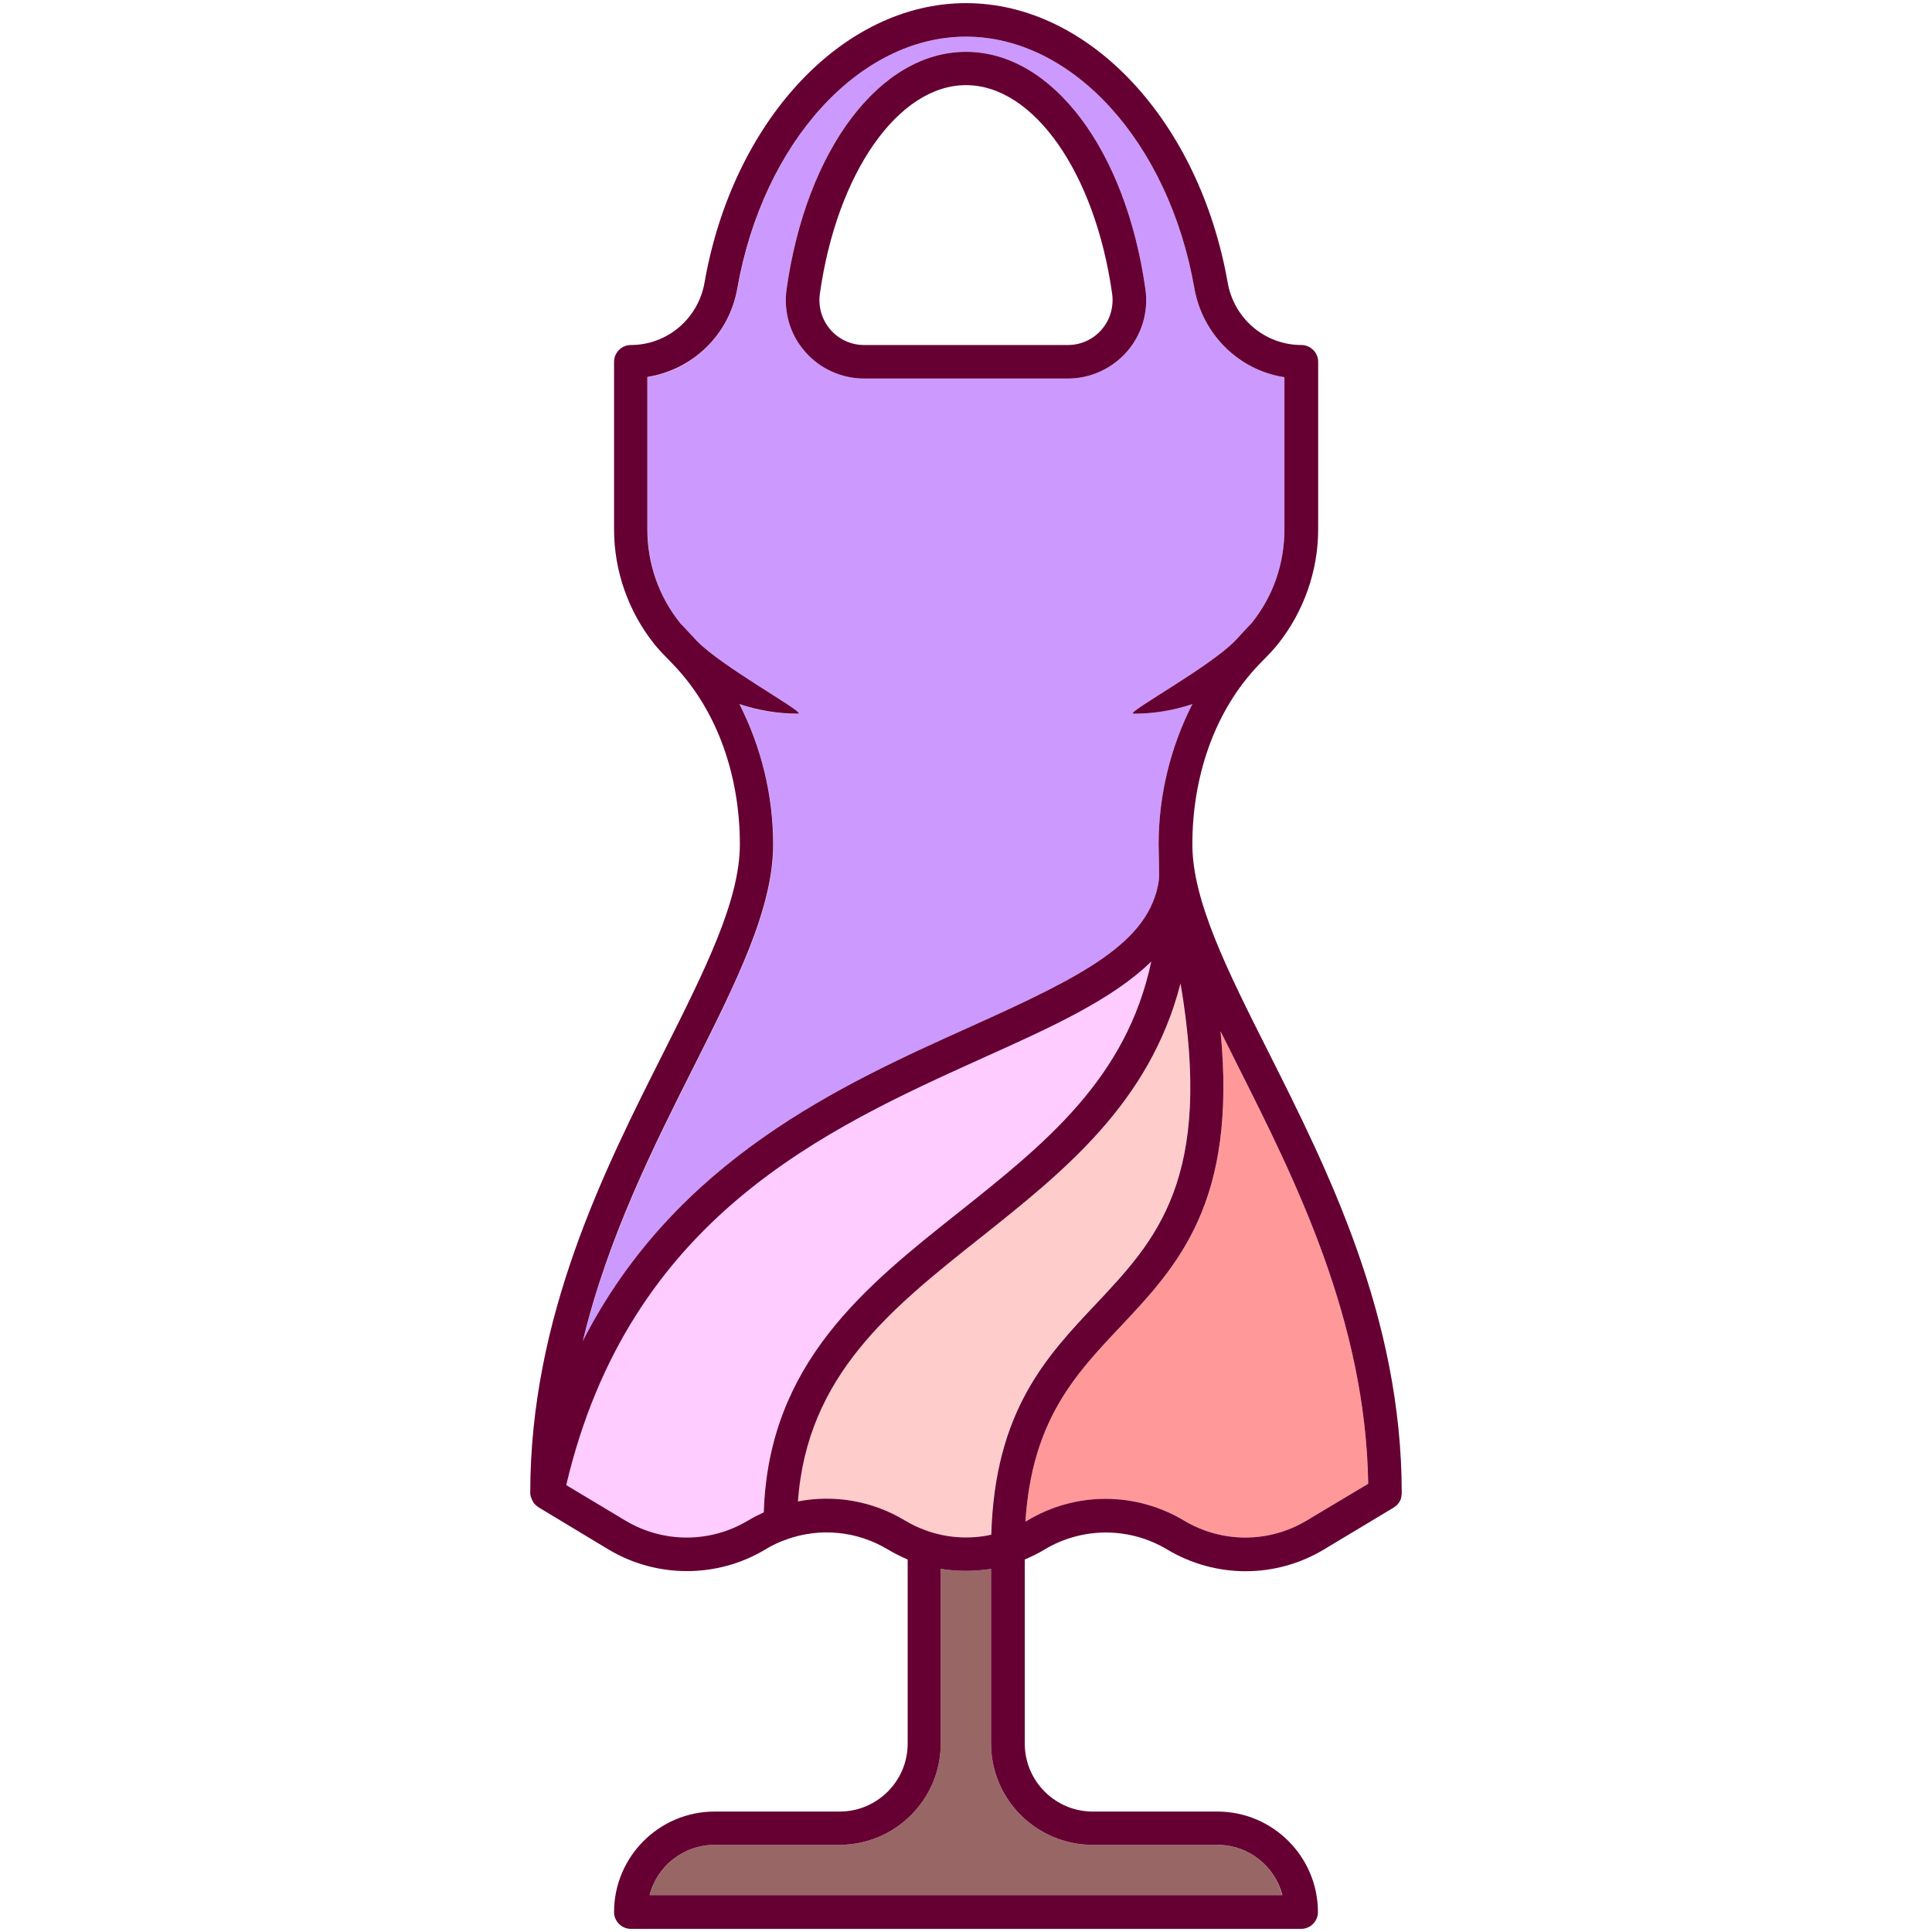<?xml version="1.0" encoding="UTF-8"?>
<!-- Generator: Adobe Illustrator 28.1.0, SVG Export Plug-In . SVG Version: 6.00 Build 0)  -->
<svg xmlns="http://www.w3.org/2000/svg" xmlns:xlink="http://www.w3.org/1999/xlink" version="1.1" id="Capa_1" x="0px" y="0px" viewBox="0 0 864.6 864.6" style="enable-background:new 0 0 864.6 864.6;" xml:space="preserve">
<style type="text/css">
	.st0{fill:#FFCCFF;}
	.st1{fill:#FF9999;}
	.st2{fill:#996666;}
	.st3{fill:#FFCCCC;}
	.st4{fill:none;}
	.st5{fill:#CC99FF;}
	.st6{fill:#660033;}
</style>
<path class="st0" d="M429.1,542.4c38.3-30.5,74.9-59.6,86-112.1c-17.4,17-45,29.5-75,43c-70.8,31.9-158.6,71.6-186.8,191.3  l26.5,15.9c16.9,10.1,37.9,10.1,54.8,0c2.3-1.4,4.7-2.6,7.1-3.7C343.9,610.1,387.2,575.7,429.1,542.4z"></path>
<path class="st1" d="M546.2,461.5c7.6,76.5-19,104.8-44.9,132.3c-20.3,21.5-39.5,42-42.4,87.1c0.3-0.1,0.5-0.3,0.8-0.4  c21.7-13,48.6-13,70.2,0c16.9,10.1,37.9,10.1,54.8,0l27.6-16.5c-1.2-73.4-32.7-136-58.1-186.5C551.5,472,548.8,466.7,546.2,461.5z"></path>
<path class="st2" d="M443.5,780.2v-78.1c-7.5,1.2-15,1.2-22.5,0v78.1c0,25.1-20.4,45.4-45.4,45.4h-55.8c-14,0-25.7,9.6-29.1,22.5  h283.1c-3.3-12.9-15.1-22.5-29.1-22.5h-55.8C463.9,825.6,443.5,805.3,443.5,780.2z"></path>
<path class="st3" d="M528.2,440.1c-13.8,53.6-52.3,84.2-89.8,114c-39.8,31.6-77.4,61.5-81.4,117.8c16.2-3.1,33.2-0.3,47.8,8.5  c11.8,7.1,25.7,9.2,38.7,6.4c1.6-55.3,24.5-79.7,46.8-103.3C517.4,554.8,543.1,527.5,528.2,440.1z"></path>
<path class="st4" d="M507.3,319.4c-0.1,0-0.2,0-0.3-0.1C507.1,319.4,507.2,319.4,507.3,319.4z"></path>
<path class="st4" d="M386.7,154.4h91.2c5.8,0,11.3-2.5,15.1-6.9c3.8-4.4,5.5-10.2,4.7-16c-7.6-54.1-35.1-93.3-65.4-93.3  c-30.3,0-57.8,39.3-65.4,93.4c-0.8,5.8,0.9,11.6,4.7,16C375.4,151.9,380.9,154.4,386.7,154.4z"></path>
<path class="st4" d="M429.1,542.4c38.3-30.5,74.9-59.6,86-112.1c-17.4,17-45,29.5-75,43c-70.8,31.9-158.6,71.6-186.8,191.3  l26.5,15.9c16.9,10.1,37.9,10.1,54.8,0c2.3-1.4,4.7-2.6,7.1-3.7C343.9,610.1,387.2,575.7,429.1,542.4z"></path>
<path class="st4" d="M357.6,319.2c0,0.1-0.1,0.2-0.3,0.2C357.6,319.4,357.7,319.3,357.6,319.2z"></path>
<path class="st4" d="M528.2,440.1c-13.8,53.6-52.3,84.2-89.8,114c-39.8,31.6-77.4,61.5-81.4,117.8c16.2-3.1,33.2-0.3,47.8,8.5  c11.8,7.1,25.7,9.2,38.7,6.4c1.6-55.3,24.5-79.7,46.8-103.3C517.4,554.8,543.1,527.5,528.2,440.1z"></path>
<path class="st4" d="M546.2,461.5c7.6,76.5-19,104.8-44.9,132.3c-20.3,21.5-39.5,42-42.4,87.1c0.3-0.1,0.5-0.3,0.8-0.4  c21.7-13,48.6-13,70.2,0c16.9,10.1,37.9,10.1,54.8,0l27.6-16.5c-1.2-73.4-32.7-136-58.1-186.5C551.5,472,548.8,466.7,546.2,461.5z"></path>
<path class="st4" d="M443.5,780.2v-78.1c-7.5,1.2-15,1.2-22.5,0v78.1c0,25.1-20.4,45.4-45.4,45.4h-55.8c-14,0-25.7,9.6-29.1,22.5  h283.1c-3.3-12.9-15.1-22.5-29.1-22.5h-55.8C463.9,825.6,443.5,805.3,443.5,780.2z"></path>
<path class="st5" d="M434,459.6c50.4-22.7,80.5-37.7,84.6-65.6c0,0,0,0,0-0.1c0.3-2.2-0.1-13-0.1-16c0-22,5.3-43.5,15.1-62.8  c-8.4,2.8-17.3,4.3-26.3,4.3c-0.1,0-0.2,0-0.3-0.1c-1.6-1.2,34.2-20.8,45.6-32.4c2.5-2.6,4.9-5.4,7.4-7.9  c9.7-12.1,14.8-26.6,14.8-42.1v-68.1c-20.3-3.2-36.7-18.9-40.3-39.8C523.1,63.8,480.1,16.4,432.3,16.4S341.5,63.8,330.1,129  c-3.7,20.9-20.1,36.7-40.3,39.8v68.1c0,15.5,5.1,30.1,14.8,42.2c2.5,2.5,4.8,5.3,7.4,7.9c11.1,11.3,45.3,30.2,45.6,32.3  c0.1,0.1,0,0.2-0.3,0.2c-9.1,0-17.9-1.5-26.3-4.3c9.8,19.3,15.1,40.8,15.1,62.8c0,28.8-16.5,61.6-35.6,99.6  c-17.7,35.2-38.4,76.3-49.7,122.8C302.2,519,376.6,485.5,434,459.6z M352,129.5c8.8-62.6,41.8-106.3,80.3-106.3  s71.5,43.7,80.3,106.3c1.4,10.1-1.6,20.3-8.3,27.9c-6.6,7.6-16.3,12-26.4,12h-91.2c-10.1,0-19.7-4.4-26.4-12  C353.6,149.7,350.6,139.5,352,129.5z"></path>
<path class="st6" d="M567.6,470.7c-18.3-36.3-34-67.6-34-92.8c0-29.5,9.4-59.3,29.9-80.6c2.7-2.8,5.6-5.6,8.1-8.7l0,0  c0.1-0.2,0.2-0.3,0.4-0.5l0,0c11.5-14.5,17.9-32.7,17.9-51.2v-75c0-4.1-3.4-7.5-7.5-7.5c-16.3,0-30.2-11.8-33-28  c-12.8-72.4-62-125-117.1-125S328,54,315.3,126.4c-2.8,16.2-16.7,28-33,28c-4.1,0-7.5,3.4-7.5,7.5v75c0,18.6,6.4,36.7,17.9,51.2l0,0  c0.1,0.2,0.2,0.3,0.4,0.5l0,0c2.5,3.1,5.4,5.8,8.1,8.7c20.5,21.3,29.9,51,29.9,80.6c0,25.2-15.8,56.5-34,92.8  c-26.7,52.9-59.8,118.6-59.8,197.3l0,0c0,0,0,0,0,0.1s0,0.1,0,0.2c0,0.2,0,0.5,0.1,0.7c0,0.2,0,0.4,0.1,0.6c0,0.1,0,0.1,0.1,0.2  c0,0.2,0.1,0.4,0.2,0.6c0.1,0.2,0.1,0.4,0.2,0.6c0,0.1,0.1,0.1,0.1,0.2c0.1,0.2,0.2,0.4,0.3,0.6c0.1,0.2,0.2,0.3,0.3,0.5  c0,0.1,0.1,0.1,0.1,0.2c0.1,0.2,0.3,0.3,0.4,0.5c0.1,0.1,0.2,0.3,0.4,0.4c0.1,0.1,0.1,0.1,0.2,0.2c0.1,0.1,0.3,0.3,0.5,0.4  c0.2,0.1,0.3,0.3,0.5,0.4c0.1,0.1,0.2,0.1,0.2,0.1c0.1,0,0.1,0.1,0.1,0.1l31.2,18.8c10.8,6.5,23,9.7,35.1,9.7  c12.1,0,24.3-3.2,35.1-9.7c3.1-1.9,6.3-3.4,9.6-4.5c0.1,0,0.1,0,0.2-0.1c14.8-5.2,31.2-3.7,45,4.6c2.9,1.7,5.8,3.2,8.9,4.5v82.4  c0,16.8-13.7,30.4-30.4,30.4h-56c-24.8,0-45,20.2-45,45c0,4.1,3.4,7.5,7.5,7.5h300c4.1,0,7.5-3.4,7.5-7.5c0-24.8-20.2-45-45-45H489  c-16.8,0-30.4-13.7-30.4-30.4v-82.4c3-1.3,6-2.7,8.9-4.5c16.9-10.1,37.9-10.1,54.8,0c21.7,13,48.6,13,70.2,0l31.3-18.8  c0.1,0,0.1-0.1,0.1-0.1c0.2-0.2,0.5-0.3,0.7-0.5c0.2-0.1,0.3-0.3,0.5-0.4c0.2-0.2,0.3-0.4,0.5-0.6c0.2-0.2,0.3-0.4,0.4-0.5  c0.1-0.2,0.3-0.4,0.4-0.6c0.1-0.2,0.2-0.4,0.3-0.6c0.1-0.2,0.2-0.5,0.2-0.7c0.1-0.2,0.2-0.4,0.2-0.7c0-0.2,0.1-0.4,0.1-0.7  s0.1-0.5,0.1-0.8c0-0.1,0-0.1,0-0.2C627.3,589.4,594.2,523.6,567.6,470.7z M310.4,477.5c19.1-38,35.6-70.8,35.6-99.6  c0-22-5.3-43.5-15.1-62.8c8.4,2.8,17.3,4.3,26.3,4.3c0.2,0,0.3-0.1,0.3-0.2c-0.3-2.1-34.5-21-45.6-32.3c-2.5-2.6-4.9-5.4-7.4-7.9  c-9.7-12.1-14.8-26.7-14.8-42.2v-68.1c20.3-3.2,36.7-18.9,40.3-39.8c11.5-65.1,54.5-112.5,102.3-112.5S523.1,63.8,534.5,129  c3.7,20.9,20.1,36.7,40.3,39.8v68.1c0,15.5-5.1,30.1-14.8,42.1c-2.5,2.5-4.9,5.3-7.4,7.9c-11.4,11.6-47.2,31.2-45.6,32.4  c0.1,0,0.1,0.1,0.3,0.1c9.1,0,17.9-1.5,26.3-4.3c-9.8,19.3-15.1,40.8-15.1,62.8c0,3.1,0.4,13.9,0.1,16c0,0,0,0,0,0.1  c-4.1,27.9-34.2,42.9-84.6,65.6c-57.3,25.8-131.8,59.4-173.2,140.6C272,553.7,292.7,512.7,310.4,477.5z M341.8,676.8  c-2.4,1.1-4.8,2.3-7.1,3.7c-16.9,10.1-37.9,10.1-54.8,0l-26.5-15.9c28.2-119.7,116-159.3,186.8-191.3c30-13.5,57.5-25.9,75-43  c-11.1,52.5-47.7,81.6-86,112.1C387.2,575.7,343.9,610.1,341.8,676.8z M489,825.6h55.8c14,0,25.7,9.6,29.1,22.5H290.7  c3.3-12.9,15.1-22.5,29.1-22.5h55.8c25.1,0,45.4-20.4,45.4-45.4v-78.1c7.5,1.2,15,1.2,22.5,0v78.1  C443.5,805.3,463.9,825.6,489,825.6z M443.6,686.8c-13,2.9-26.9,0.7-38.7-6.4c-14.6-8.8-31.6-11.6-47.8-8.5  c4-56.3,41.6-86.2,81.4-117.8c37.5-29.8,76-60.4,89.8-114c14.9,87.4-10.8,114.7-37.8,143.4C468.2,607.1,445.2,631.5,443.6,686.8z   M584.7,680.5c-16.9,10.1-37.9,10.1-54.8,0c-21.7-13-48.6-13-70.2,0c-0.2,0.1-0.5,0.3-0.8,0.4c2.9-45.1,22.1-65.6,42.4-87.1  c25.9-27.5,52.4-55.8,44.9-132.3c2.6,5.2,5.3,10.5,8,16c25.4,50.5,56.9,113.1,58.1,186.5L584.7,680.5z"></path>
<path class="st6" d="M386.7,169.4h91.2c10.1,0,19.7-4.4,26.4-12c6.7-7.7,9.7-17.8,8.3-27.9c-8.8-62.6-41.8-106.3-80.3-106.3  S360.8,66.9,352,129.5c-1.4,10.1,1.6,20.3,8.3,27.9C366.9,165,376.6,169.4,386.7,169.4z M366.9,131.5c7.6-54.1,35.1-93.4,65.4-93.4  s57.8,39.3,65.4,93.4c0.8,5.8-0.9,11.6-4.7,16c-3.8,4.4-9.3,6.9-15.1,6.9h-91.2c-5.8,0-11.3-2.5-15.1-6.9  C367.8,143.1,366.1,137.3,366.9,131.5z"></path>
</svg>
